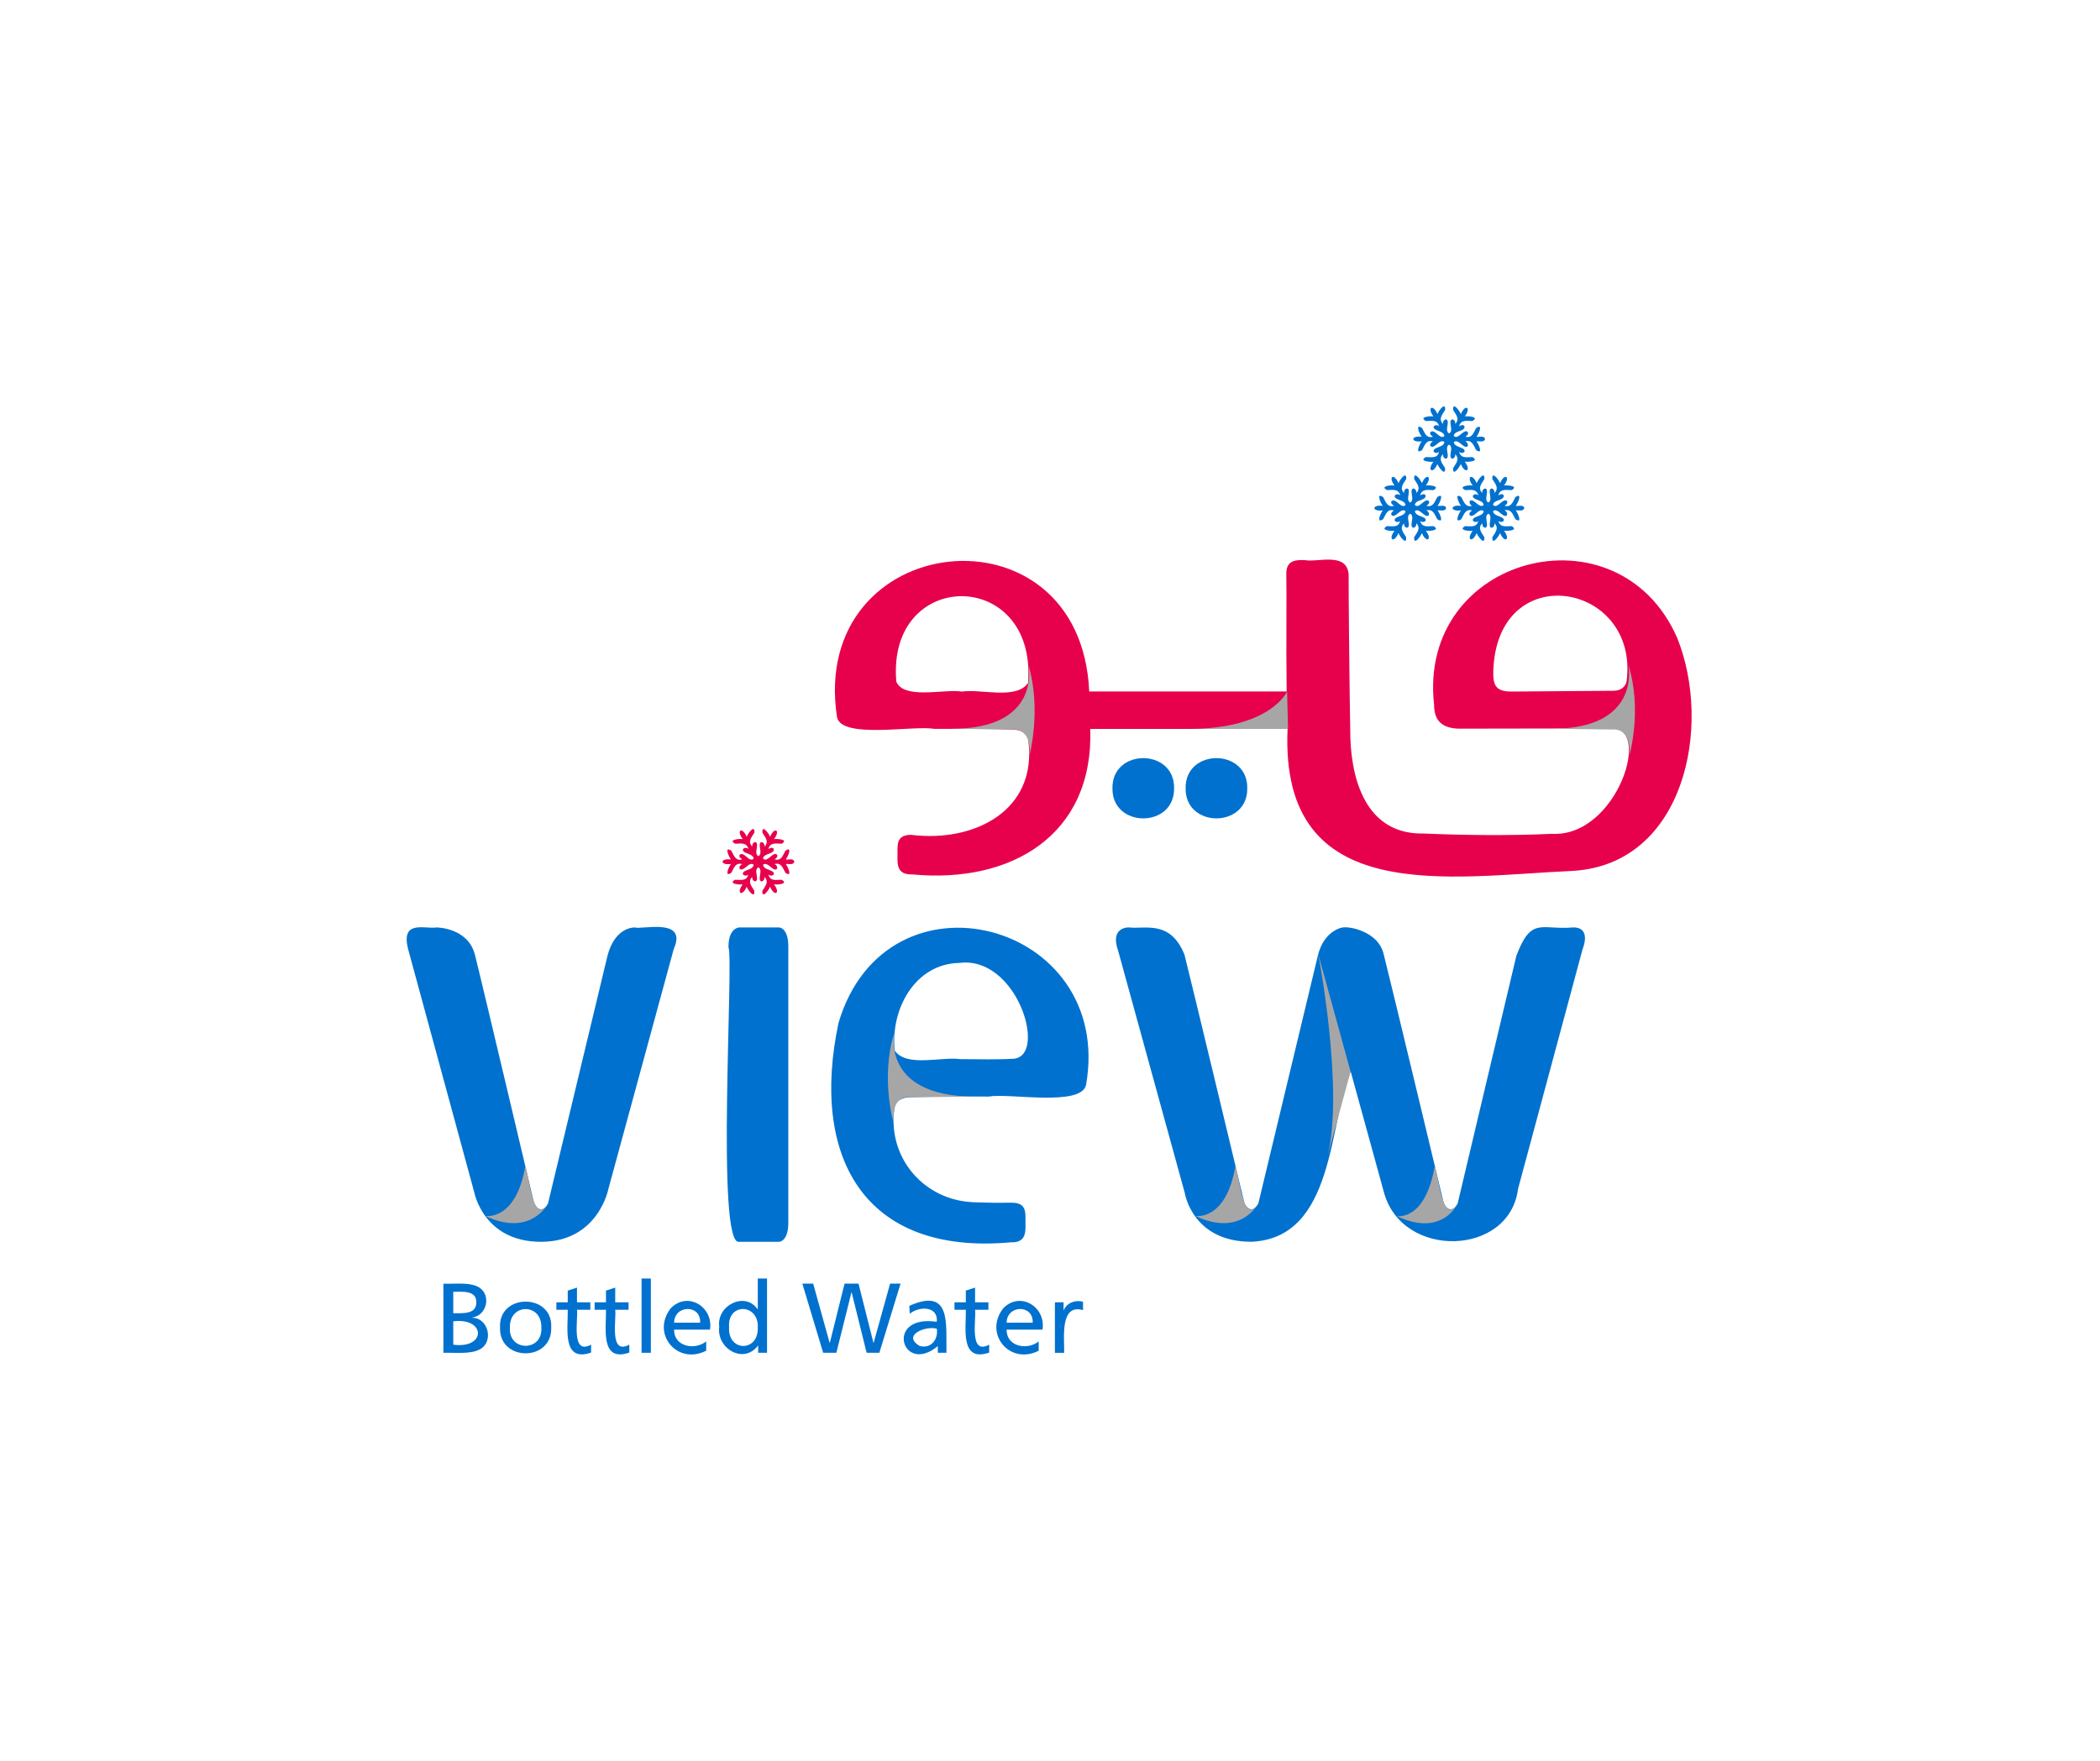<svg xmlns="http://www.w3.org/2000/svg" width="620" height="520" viewBox="0 0 620 520" fill="none"><path d="M495.159 188.351C477.762 148.713 418.431 164.055 423.396 208.105C423.43 212.333 425.179 214.92 430.444 215.187L475.04 215.113C488.302 213.315 477.63 247.341 458.152 246.245C446.289 246.813 432.168 246.681 420.3 246.153C404.212 246.491 399.171 231.928 398.677 218.01C398.376 202.149 398.134 172.999 398.164 169.492C397.483 162.923 388.971 166.184 385.16 165.399C382.12 165.316 379.634 165.632 379.766 169.793C379.904 174.573 379.677 189.796 379.864 204.211H321.58C319.058 147.409 238.66 156.234 247.119 211.833C248.586 218.317 269.691 214.156 275.738 215.242C275.738 215.267 291.35 215.135 299.141 215.46C301.691 215.5 303.461 216.871 303.587 218.59C306.364 239.556 287.441 248.841 269.046 246.549C264.299 246.512 265.051 249.89 264.971 252.811C264.889 255.865 265.202 258.362 269.344 258.23C298.561 261.01 322.912 246.644 321.893 215.26H380.141C377.79 268.353 428.084 258.78 464.488 257.178C497.347 255.137 505.653 214.438 495.159 188.354V188.351ZM303.514 201.695C300 206.758 289.531 203.334 283.903 204.251V204.217C278.782 203.429 266.868 206.66 264.625 201.305C261.722 167.593 306.208 167.596 303.514 201.692V201.695ZM480.21 201.351C479.913 202.527 478.866 203.996 476.347 203.996L446.375 204.23C441.815 204.266 440.775 202.579 440.87 198.369C441.772 164.386 484.261 171.916 480.207 201.351H480.21Z" fill="#E7004C"></path><path d="M234.477 254.333V254.664C233.946 255.524 232.844 255.051 231.976 255.162C232.626 255.956 234.065 259.215 231.893 257.764C231.086 256.288 230.641 254.631 228.631 255.177C229.754 255.514 229.77 257.291 228.438 256.671C227.499 256.22 226.361 254.536 225.29 255.37C225.388 256.644 227.125 256.766 228.039 257.349C229.248 258.205 227.695 259.077 226.83 258.254C227.438 260.307 229.027 259.829 230.748 259.807C232.998 261.019 229.521 261.347 228.502 261.145C230.54 263.802 228.665 264.971 227.355 261.851C227.005 262.823 224.922 265.677 225.078 263.078C225.962 261.605 227.137 260.458 225.686 258.92C225.946 260.089 224.431 260.995 224.296 259.513C224.228 258.463 225.05 256.748 223.909 256.14C222.74 256.717 223.559 258.46 223.504 259.516C223.369 260.991 221.85 260.089 222.114 258.92C220.675 260.448 221.816 261.581 222.703 263.044C222.942 265.689 220.791 262.842 220.439 261.851C219.177 264.95 217.241 263.821 219.285 261.179C218.288 261.332 214.796 261.01 217.051 259.804C218.68 259.822 220.469 260.292 220.914 258.276C220.107 259.055 218.588 258.215 219.721 257.362C220.632 256.763 222.402 256.653 222.51 255.367C221.209 254.361 220.086 256.825 218.797 256.797C217.797 256.459 218.469 255.484 219.135 255.192C217.134 254.612 216.726 256.291 215.919 257.739C213.762 259.246 215.143 255.95 215.833 255.152C212.51 255.619 212.51 253.351 215.827 253.824C215.167 253.032 213.737 249.767 215.91 251.219C216.714 252.676 217.146 254.348 219.141 253.808C218.687 253.462 217.886 252.955 218.493 252.342C219.849 251.532 221.111 254.766 222.513 253.609C222.412 252.336 220.678 252.213 219.764 251.63C218.555 250.774 220.107 249.902 220.972 250.722C220.368 248.678 218.791 249.144 217.073 249.169C214.78 247.997 218.275 247.607 219.297 247.819C217.257 245.162 219.15 244.011 220.448 247.122C220.795 246.15 222.881 243.296 222.725 245.895C221.841 247.368 220.666 248.515 222.117 250.05C221.856 248.881 223.372 247.978 223.507 249.46C223.581 250.504 222.74 252.262 223.915 252.833C225.038 252.204 224.246 250.51 224.296 249.454C224.437 247.981 225.952 248.887 225.689 250.053C227.131 248.522 225.986 247.392 225.099 245.929C224.866 243.281 227.008 246.144 227.37 247.128C228.622 244.011 230.567 245.165 228.518 247.794C229.503 247.662 232.985 247.92 230.773 249.169C229.058 249.151 227.441 248.669 226.836 250.718C227.419 250.393 228.315 250.031 228.472 250.942C228.205 252.388 225.477 251.934 225.271 253.551C226.474 254.726 227.748 252.124 229.009 252.173C230.009 252.51 229.334 253.486 228.668 253.778C230.669 254.358 231.077 252.679 231.887 251.231C234.056 249.73 232.645 253.017 231.982 253.818C232.81 253.965 234.035 253.413 234.483 254.315L234.477 254.333Z" fill="#E7004C"></path><path d="M350.04 232.787C349.868 244.646 368.414 244.646 368.239 232.787C368.411 220.928 349.865 220.928 350.04 232.787Z" fill="#0071CE"></path><path d="M328.439 232.787C328.267 244.646 346.812 244.646 346.637 232.787C346.809 220.928 328.264 220.928 328.439 232.787Z" fill="#0071CE"></path><path d="M128.883 273.898C125.373 274.45 117.965 271.366 120.641 280.839L140.061 352.262C140.061 352.262 142.813 366.729 159.708 366.729C176.603 366.729 179.603 351.172 179.603 351.172L198.916 280.252C203.132 270.82 189.284 274.622 187.449 273.895C187.449 273.895 181.601 273.56 179.352 282.259L161.785 355.437C161.785 355.437 159.871 359.285 157.707 355.437C157.707 355.437 141.779 288.009 140.205 281.925C138.125 273.889 128.883 273.895 128.883 273.895V273.898Z" fill="#0071CE"></path><path d="M464.509 273.883C454.966 274.727 452.146 270.533 447.691 282.245L430.355 355.423C430.355 355.423 428.44 359.271 426.277 355.423C426.277 355.423 410.122 287.995 408.544 281.91C406.903 274.626 397.581 273.656 397.256 273.883C396.28 273.595 390.806 274.893 389.072 282.248L371.506 355.426C371.506 355.426 369.591 359.274 367.428 355.426C367.428 355.426 351.273 287.998 349.696 281.913C345.492 271.527 337.944 274.472 333.295 273.883C333.295 273.883 327.551 273.632 330.131 280.824L349.778 352.247C349.778 352.247 351.935 366.715 369.425 366.715C394.27 365.693 392.285 331.152 398.778 316.439L408.627 352.247C414.086 371.958 445.657 371.013 448.17 351.158L467.255 280.241C467.255 280.241 470.001 273.886 464.509 273.886V273.883Z" fill="#0071CE"></path><path d="M232.736 279.298C232.662 273.889 230.024 273.889 230.024 273.889H218.302C218.302 273.889 215.004 273.889 215.077 279.814C216.704 282.83 211.239 368.764 218.299 366.72H230.024C230.024 366.72 232.662 366.72 232.736 361.31C232.754 360.022 232.754 280.587 232.736 279.301V279.298Z" fill="#0071CE"></path><path d="M268.541 324.046C265.985 324.086 264.211 325.461 264.089 327.182C261.888 341.831 272.775 354.592 287.608 355.046C293.557 355.227 292.729 355.236 298.682 355.187C303.438 355.147 302.683 358.532 302.763 361.459C302.845 364.518 302.533 367.019 298.384 366.884C254.813 370.799 239.247 341.346 247.559 302.089C261.711 254.32 329.126 272.098 320.642 320.416C319.179 326.884 298.034 322.76 291.977 323.831C291.977 323.853 276.341 323.724 268.538 324.049L268.541 324.046ZM299.403 312.653C309.246 311.552 300.25 282.212 283.251 284.369C269.971 284.611 262.84 298.305 264.156 310.26C267.666 315.332 278.172 311.898 283.8 312.819V312.785C289.004 312.785 294.22 312.978 299.403 312.653Z" fill="#0071CE"></path><path d="M438.409 129.503V129.834C437.878 130.694 436.777 130.221 435.908 130.331C436.559 131.126 437.998 134.385 435.825 132.933C435.018 131.458 434.573 129.801 432.564 130.347C433.687 130.684 433.702 132.461 432.37 131.841C431.431 131.39 430.293 129.706 429.222 130.54C429.323 131.813 431.057 131.936 431.971 132.519C433.18 133.378 431.628 134.247 430.762 133.424C431.37 135.477 432.959 134.998 434.681 134.977C436.93 136.189 433.453 136.517 432.435 136.315C434.472 138.972 432.597 140.141 431.287 137.021C430.937 137.993 428.854 140.847 429.01 138.248C429.894 136.775 431.069 135.628 429.621 134.09C429.879 135.259 428.366 136.164 428.228 134.682C428.16 133.633 428.983 131.918 427.841 131.31C426.672 131.887 427.492 133.63 427.436 134.686C427.298 136.161 425.786 135.259 426.046 134.09C424.607 135.618 425.749 136.751 426.636 138.214C426.875 140.859 424.724 138.012 424.371 137.021C423.11 140.12 421.174 138.99 423.217 136.349C422.22 136.502 418.728 136.18 420.984 134.974C422.613 134.992 424.402 135.462 424.847 133.446C424.04 134.225 422.518 133.385 423.653 132.531C424.564 131.933 426.335 131.823 426.442 130.537C425.141 129.531 424.018 131.995 422.729 131.967C421.729 131.629 422.401 130.654 423.067 130.362C421.066 129.782 420.658 131.461 419.851 132.909C417.694 134.415 419.075 131.12 419.765 130.322C416.442 130.789 416.445 128.521 419.759 128.994C419.103 128.202 417.67 124.937 419.842 126.389C420.646 127.846 421.079 129.518 423.073 128.978C422.619 128.632 421.818 128.125 422.426 127.512C423.782 126.702 425.043 129.936 426.445 128.779C426.347 127.505 424.61 127.383 423.696 126.8C422.487 125.944 424.04 125.072 424.905 125.891C424.3 123.848 422.72 124.314 421.005 124.339C418.713 123.167 422.208 122.777 423.23 122.989C421.189 120.332 423.082 119.181 424.38 122.292C424.727 121.32 426.813 118.466 426.657 121.065C425.773 122.538 424.598 123.685 426.049 125.22C425.789 124.05 427.304 123.148 427.439 124.63C427.513 125.674 426.672 127.432 427.848 128.003C428.967 127.374 428.179 125.68 428.228 124.624C428.369 123.151 429.885 124.057 429.621 125.223C431.063 123.695 429.916 122.562 429.032 121.099C428.799 118.451 430.94 121.313 431.303 122.298C432.554 119.178 434.5 120.335 432.45 122.964C433.435 122.832 436.918 123.09 434.705 124.339C432.99 124.32 431.373 123.839 430.769 125.888C431.352 125.563 432.248 125.201 432.404 126.112C432.137 127.561 429.409 127.104 429.204 128.721C430.407 129.896 431.68 127.294 432.941 127.343C433.941 127.68 433.266 128.656 432.6 128.948C434.601 129.528 435.009 127.849 435.819 126.401C437.989 124.9 436.574 128.187 435.914 128.987C436.743 129.135 437.97 128.582 438.415 129.485L438.409 129.503Z" fill="#0071CE"></path><path d="M449.997 149.899V150.23C449.466 151.09 448.364 150.617 447.496 150.728C448.147 151.522 449.586 154.781 447.413 153.33C446.606 151.854 446.161 150.197 444.152 150.743C445.275 151.08 445.29 152.857 443.958 152.24C443.019 151.789 441.881 150.105 440.81 150.939C440.908 152.213 442.645 152.335 443.559 152.918C444.768 153.778 443.216 154.646 442.35 153.824C442.958 155.876 444.547 155.398 446.269 155.376C448.515 156.588 445.041 156.916 444.023 156.714C446.06 159.371 444.185 160.54 442.875 157.42C442.528 158.392 440.442 161.246 440.598 158.647C441.482 157.174 442.657 156.027 441.209 154.489C441.467 155.658 439.954 156.564 439.819 155.082C439.752 154.032 440.574 152.317 439.432 151.709C438.263 152.286 439.083 154.029 439.027 155.085C438.889 156.561 437.377 155.658 437.637 154.489C436.198 156.017 437.34 157.15 438.227 158.613C438.466 161.258 436.315 158.411 435.962 157.42C434.701 160.519 432.765 159.39 434.808 156.751C433.811 156.904 430.319 156.582 432.575 155.376C434.204 155.395 435.993 155.864 436.438 153.848C435.631 154.627 434.109 153.787 435.244 152.934C436.155 152.335 437.926 152.225 438.033 150.939C436.732 149.933 435.609 152.397 434.32 152.369C433.317 152.032 433.992 151.056 434.658 150.764C432.657 150.184 432.249 151.863 431.442 153.311C429.285 154.818 430.666 151.522 431.356 150.724C428.033 151.191 428.033 148.923 431.35 149.396C430.691 148.604 429.264 145.339 431.43 146.794C432.234 148.251 432.667 149.924 434.661 149.384C433.63 149.034 433.517 147.322 434.848 147.862C435.802 148.313 436.947 150.022 438.03 149.184C437.932 147.911 436.195 147.788 435.281 147.205C434.072 146.349 435.624 145.477 436.49 146.297C435.885 144.253 434.305 144.72 432.59 144.744C430.298 143.572 433.793 143.182 434.814 143.394C432.774 140.737 434.667 139.586 435.965 142.698C436.312 141.725 438.398 138.871 438.242 141.47C437.358 142.943 436.183 144.091 437.634 145.625C437.374 144.456 438.889 143.554 439.024 145.036C439.098 146.079 438.254 147.837 439.432 148.408C440.552 147.779 439.764 146.085 439.813 145.03C439.954 143.557 441.47 144.462 441.206 145.628C442.648 144.1 441.504 142.968 440.617 141.504C440.384 138.856 442.525 141.719 442.887 142.704C444.139 139.586 446.085 140.74 444.035 143.37C445.02 143.238 448.503 143.495 446.29 144.744C444.578 144.726 442.958 144.244 442.354 146.294C442.937 145.968 443.832 145.606 443.989 146.518C443.722 147.963 440.994 147.509 440.789 149.126C441.991 150.301 443.265 147.699 444.526 147.748C445.526 148.086 444.851 149.061 444.185 149.353C446.186 149.933 446.594 148.254 447.404 146.806C449.573 145.306 448.162 148.592 447.499 149.393C448.328 149.54 449.555 148.988 450 149.89L449.997 149.899Z" fill="#0071CE"></path><path d="M426.917 149.899V150.23C426.386 151.09 425.284 150.617 424.416 150.728C425.067 151.522 426.506 154.784 424.333 153.33C423.526 151.854 423.081 150.197 421.071 150.743C422.194 151.08 422.21 152.857 420.878 152.24C419.939 151.789 418.801 150.105 417.73 150.939C417.831 152.213 419.565 152.335 420.479 152.918C421.688 153.778 420.136 154.646 419.27 153.824C419.878 155.876 421.467 155.398 423.189 155.376C425.438 156.588 421.961 156.916 420.943 156.714C422.98 159.374 421.105 160.54 419.795 157.42C419.445 158.392 417.362 161.246 417.518 158.647C418.402 157.174 419.577 156.027 418.129 154.489C418.387 155.658 416.874 156.564 416.736 155.082C416.668 154.032 417.491 152.317 416.349 151.709C415.18 152.286 415.999 154.029 415.944 155.085C415.806 156.561 414.293 155.658 414.554 154.489C413.115 156.017 414.257 157.15 415.143 158.613C415.383 161.258 413.232 158.411 412.879 157.42C411.618 160.519 409.682 159.39 411.725 156.751C410.728 156.904 407.236 156.582 409.491 155.376C411.121 155.395 412.91 155.864 413.354 153.848C412.547 154.627 411.029 153.787 412.161 152.934C413.072 152.335 414.843 152.225 414.95 150.939C413.646 149.933 412.526 152.397 411.237 152.369C410.237 152.032 410.909 151.056 411.575 150.764C409.574 150.184 409.166 151.863 408.359 153.311C406.202 154.818 407.583 151.522 408.273 150.724C404.95 151.191 404.953 148.923 408.267 149.396C407.607 148.604 406.177 145.339 408.35 146.794C409.154 148.251 409.586 149.924 411.581 149.384C411.127 149.037 410.326 148.531 410.933 147.917C412.29 147.107 413.551 150.341 414.953 149.184C414.855 147.911 413.118 147.788 412.204 147.205C410.995 146.349 412.547 145.477 413.413 146.297C412.808 144.253 411.228 144.72 409.513 144.744C407.221 143.572 410.716 143.182 411.737 143.394C409.697 140.737 411.59 139.586 412.888 142.698C413.235 141.725 415.321 138.871 415.165 141.47C414.281 142.943 413.106 144.091 414.557 145.625C414.296 144.456 415.812 143.554 415.947 145.036C416.021 146.079 415.177 147.837 416.355 148.408C417.475 147.779 416.687 146.085 416.736 145.03C416.877 143.557 418.393 144.462 418.129 145.628C419.571 144.1 418.426 142.968 417.54 141.504C417.307 138.856 419.448 141.719 419.81 142.704C421.062 139.586 423.008 140.74 420.958 143.37C421.943 143.238 425.426 143.495 423.213 144.744C421.501 144.726 419.881 144.244 419.276 146.294C419.859 145.968 420.755 145.606 420.912 146.518C420.645 147.963 417.917 147.509 417.712 149.126C418.914 150.301 420.188 147.699 421.449 147.748C422.449 148.086 421.774 149.061 421.108 149.353C423.109 149.933 423.517 148.254 424.327 146.806C426.496 145.306 425.085 148.592 424.422 149.393C425.251 149.543 426.478 148.988 426.923 149.89L426.917 149.899Z" fill="#0071CE"></path><g style="mix-blend-mode:multiply"><path d="M264.03 304.983C264.03 304.983 260.05 323.59 287.319 323.839L268.568 324.063C268.568 324.063 263.103 322.881 263.852 331.764C263.852 331.764 259.86 318.374 264.03 304.983Z" fill="#A7A6A6"></path><path d="M161.805 355.449C161.805 355.449 156.749 365.483 143.254 359.088C143.254 359.088 152.293 360.782 155.098 344.329C156.046 346.139 157.316 362.571 161.805 355.449Z" fill="#A7A6A6"></path><path d="M371.454 355.449C371.454 355.449 366.397 365.483 352.902 359.088C352.902 359.088 361.942 360.782 364.746 344.329C365.695 346.139 366.965 362.571 371.454 355.449Z" fill="#A7A6A6"></path><path d="M430.341 355.449C430.341 355.449 425.889 365.529 412.391 359.134C412.391 359.134 420.789 360.782 423.593 344.329C424.548 346.152 425.836 362.574 430.338 355.449H430.341Z" fill="#A7A6A6"></path><path d="M398.744 316.469L389.195 281.76C389.195 281.76 397.06 322.649 391.77 342.075L398.744 316.469Z" fill="#A7A6A6"></path></g><g style="mix-blend-mode:multiply"><path d="M303.649 196.36C303.649 196.36 307.724 215.507 280.461 215.216L299.212 215.437C299.212 215.437 304.606 214.792 303.928 223.138C303.928 223.138 307.549 209.748 303.649 196.357V196.36Z" fill="#A7A6A6"></path><path d="M480.762 196.36C480.762 196.36 484.837 215.507 457.574 215.216L476.325 215.437C476.325 215.437 481.719 214.792 481.041 223.138C481.041 223.138 484.947 209.736 480.762 196.357V196.36Z" fill="#A7A6A6"></path><path d="M380.276 215.256L379.999 204.21C379.999 204.21 375.185 215.259 351 215.259H380.276V215.256Z" fill="#A7A6A6"></path></g><path d="M130.906 379.094C133.969 379.244 138.93 378.514 141.56 380.266C145.122 382.672 143.659 388.545 139.35 389.103V389.161C144.183 389.1 145.849 396.203 141.753 398.434C138.958 400.048 134.057 399.373 130.909 399.511V379.094H130.906ZM133.818 387.817C136.402 387.796 140.756 388.268 140.624 384.534C140.682 380.935 136.215 381.503 133.818 381.493V387.817ZM133.818 397.111C143.637 398.4 143.438 389.008 133.818 390.217V397.111Z" fill="#0071CE"></path><path d="M147.63 392.045C147.099 381.843 163.285 381.828 162.736 392.045C163.082 402.202 147.286 402.189 147.63 392.045ZM150.542 392.045C150.063 399.235 160.312 399.25 159.821 392.045C160.026 384.77 150.352 384.789 150.542 392.045Z" fill="#0071CE"></path><path d="M174.284 386.805H170.347C170.749 389.536 168.482 400.37 174.511 397.099V399.441C165.751 402.478 167.77 391.871 167.619 386.805H164.266V384.593H167.619V381.138L170.347 380.254V384.593H174.284V386.805Z" fill="#0071CE"></path><path d="M185.573 386.805H181.636C182.038 389.533 179.771 400.37 185.8 397.099V399.441C177.04 402.478 179.059 391.871 178.908 386.805H175.555V384.593H178.908V381.138L181.636 380.254V384.593H185.573V386.805Z" fill="#0071CE"></path><path d="M189.414 377.57H192.157V399.5H189.414V377.57Z" fill="#0071CE"></path><path d="M208.493 398.891C199.947 403.263 192.162 393.861 198.026 386.362C202.945 381.253 210.674 385.856 209.616 392.665H199.03C198.934 397.731 205.169 398.842 208.496 396.135V398.891H208.493ZM206.716 390.609C206.971 385.11 199.066 385.347 199.026 390.609H206.716Z" fill="#0071CE"></path><path d="M223.84 397.401H223.784C219.513 403.001 211.483 398.251 212.345 391.777C211.514 385.533 219.943 381.259 223.671 386.637H223.729V377.57H226.457V399.5H223.843V397.401H223.84ZM215.254 391.992C214.852 399.282 223.975 399.328 223.723 392.078C224.11 384.922 214.677 384.603 215.254 391.992Z" fill="#0071CE"></path><path d="M236.883 379.074H240.08L244.94 396.564H244.999L249.347 379.074H253.468L257.874 396.564H257.932L262.792 379.074H265.876L259.623 399.491H255.858L251.439 381.646H251.381L246.932 399.491H243.023L236.883 379.074Z" fill="#0071CE"></path><path d="M268.463 385.637C281.025 380.049 279.233 391.108 279.433 399.5H276.874V397.573H276.816C266.263 406.266 261.053 388.061 276.573 390.35C277.049 385.606 271.289 385.71 268.601 387.981L268.46 385.64L268.463 385.637ZM276.579 392.39C273.259 391.458 266.196 394.336 271.498 397.469C274.892 398.432 277.083 395.489 276.579 392.39Z" fill="#0071CE"></path><path d="M291.815 386.805H287.878C288.28 389.533 286.013 400.37 292.042 397.099V399.441C283.282 402.478 285.301 391.871 285.151 386.805H281.797V384.593H285.151V381.138L287.878 380.254V384.593H291.815V386.805Z" fill="#0071CE"></path><path d="M306.664 398.891C298.119 403.263 290.334 393.861 296.198 386.362C301.117 381.253 308.846 385.856 307.787 392.665H297.201C297.106 397.731 303.341 398.842 306.667 396.135V398.891H306.664ZM304.888 390.609C305.142 385.11 297.238 385.347 297.198 390.609H304.888Z" fill="#0071CE"></path><path d="M311.449 384.602H314.008V386.9H314.064C314.999 384.709 317.571 383.773 319.749 384.445V386.9C312.781 384.909 314.312 395.381 314.177 399.505H311.449V384.599V384.602Z" fill="#0071CE"></path></svg>